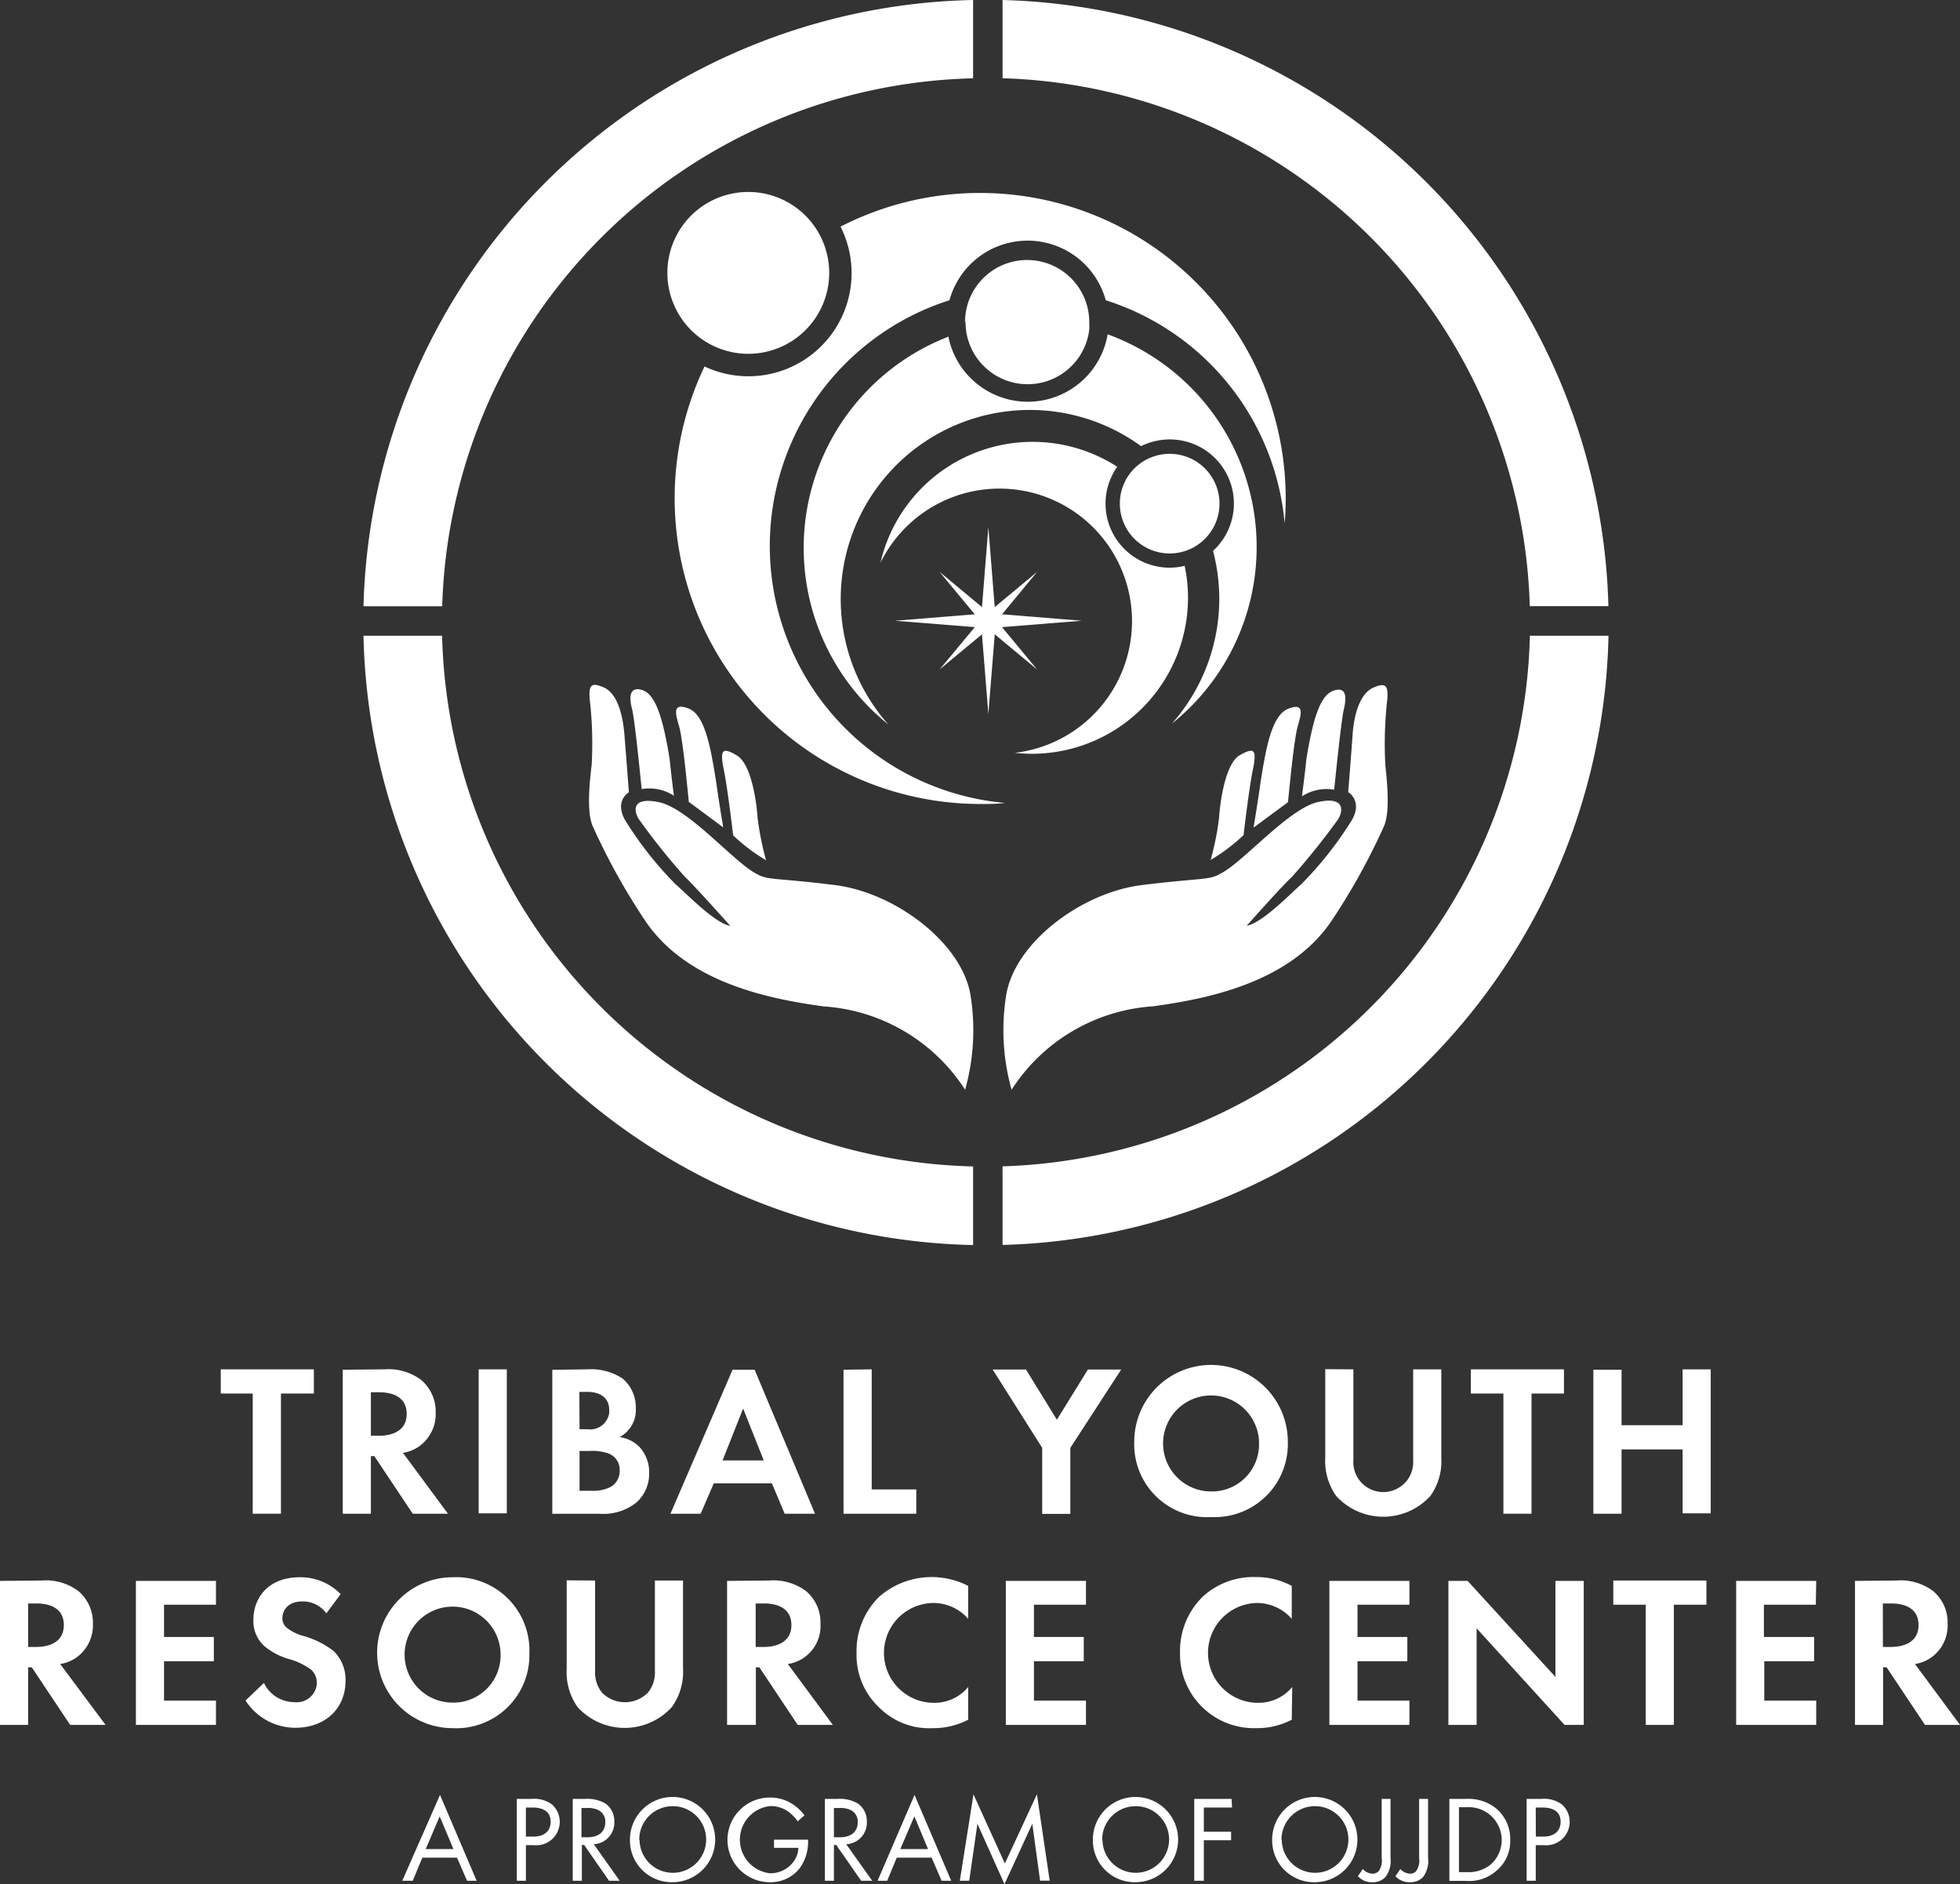 <svg xmlns="http://www.w3.org/2000/svg" viewBox="0 0 204.2 196.3"><rect x="0" y="0" width="204.2" height="196.3" fill="#333333" stroke="none"/><defs><style>.cls-1{fill:#fff;}</style></defs><g id="Layer_2" data-name="Layer 2"><g id="Layer_1-2" data-name="Layer 1"><path class="cls-1" d="M104.45,0a64.86,64.86,0,0,1,63.12,63.15h-8.19a56.68,56.68,0,0,0-54.93-55Z"/><path class="cls-1" d="M46.07,63.16a56.68,56.68,0,0,1,55.31-55V0A64.87,64.87,0,0,0,37.87,63.16Z"/><path class="cls-1" d="M101.38,121.52A56.68,56.68,0,0,1,46.06,66.23H37.87a64.87,64.87,0,0,0,63.51,63.48Z"/><path class="cls-1" d="M159.39,66.23a56.68,56.68,0,0,1-54.94,55.28v8.19a64.87,64.87,0,0,0,63.13-63.47Z"/><path class="cls-1" d="M70.21,82.9s-.3-2.31-.44-3.79c-.76-4.74-1.59-6.87-2.92-7.24s-1.3.87-1,2,1,8.34,1,8.34A4.69,4.69,0,0,1,70.21,82.9Z"/><path class="cls-1" d="M74.6,81.39c-.62-4-1.26-7-2.91-7.6s-1.34.52-.93,1.9,1,7.85,1,7.85l3.59,2.66S74.84,83.19,74.6,81.39Z"/><path class="cls-1" d="M79.81,89.62a30.81,30.81,0,0,1-.88-4.4c-.06-1.11-.54-5.54-2.15-6.51s-1.67-.41-1.47,1c.46,2,1.07,7.32,1.07,7.32A19.12,19.12,0,0,0,79.81,89.62Z"/><path class="cls-1" d="M61.72,86a67.5,67.5,0,0,0,5.55,10c4.39,6.44,13,8.09,18.56,8.85a19,19,0,0,1,14.72,8.68,23,23,0,0,0,.56-9.86C100.22,98.25,93.29,93,87,92.21s-7-.47-8.23-1.2c-2.31-1.19-7-6.79-10.13-7.44s-2.51,1.23-2,1.89a70.73,70.73,0,0,0,4.71,5.88c1.07,1,4.73,5.12,4.73,5.12-1.6-.27-4.57-3.37-5.71-4.35a37.61,37.61,0,0,1-5.27-6.71c-1.09-2,.42-2.86.42-2.86s-.3-4-.47-6.05-.74-4.25-2.14-4.87-1.55-.13-1.48,1.15a40.09,40.09,0,0,1,.21,6.93C61.39,81.77,61.14,84.53,61.72,86Z"/><path class="cls-1" d="M144.33,79.72a41.18,41.18,0,0,1,.21-6.93c.07-1.28-.09-1.76-1.48-1.14s-2,2.82-2.14,4.87-.46,6-.46,6,1.51.9.41,2.87a37.51,37.51,0,0,1-5.27,6.7c-1.14,1-4.1,4.08-5.71,4.35,0,0,3.67-4.14,4.73-5.11a75,75,0,0,0,4.72-5.88c.48-.66,1.07-2.56-2-1.9S129.5,89.85,127.18,91c-1.21.73-1.94.43-8.23,1.21s-13.23,6-14.12,11.46a23,23,0,0,0,.56,9.86,19,19,0,0,1,14.72-8.69c5.54-.76,14.18-2.4,18.57-8.84a67.24,67.24,0,0,0,5.54-10C144.8,84.55,144.55,81.79,144.33,79.72Z"/><path class="cls-1" d="M139,82.27s.72-7.18,1-8.34.34-2.41-1-2-2.15,2.5-2.91,7.25c-.14,1.48-.45,3.78-.45,3.78A4.75,4.75,0,0,1,139,82.27Z"/><path class="cls-1" d="M130.6,86.22l3.59-2.65s.59-6.47,1-7.86.71-2.52-.94-1.89-2.29,3.6-2.91,7.6C131.1,83.22,130.6,86.22,130.6,86.22Z"/><path class="cls-1" d="M129.56,87s.61-5.33,1.07-7.32c.2-1.38.14-1.93-1.47-1s-2.09,5.39-2.15,6.5a29.63,29.63,0,0,1-.88,4.41A18.91,18.91,0,0,0,129.56,87Z"/><path class="cls-1" d="M100.59,33.5a7.45,7.45,0,0,0,.07,1,6.47,6.47,0,0,0,12.82-.13,7.37,7.37,0,0,0,0-.82,6.37,6.37,0,0,0-.67-2.86,6.47,6.47,0,0,0-12.27,2.86Z"/><path class="cls-1" d="M73.4,38.18a31.85,31.85,0,0,0,28.72,45.58c.87,0,1.73,0,2.59-.11a26.87,26.87,0,0,1-5.79-52.37,8.44,8.44,0,0,1,16.28,0,26.87,26.87,0,0,1,18.64,23.25c.07-.86.11-1.72.11-2.59A31.85,31.85,0,0,0,87.57,23.61,10.75,10.75,0,0,1,73.4,38.18Z"/><path class="cls-1" d="M69.53,28.44A8.43,8.43,0,1,0,78,20,8.42,8.42,0,0,0,69.53,28.44Z"/><path class="cls-1" d="M98.77,35.09a23.6,23.6,0,0,0-6.22,40.39,19.7,19.7,0,0,1,26.33-29,6.77,6.77,0,0,1,3-.7,6.68,6.68,0,0,1,4.5,11.61,20,20,0,0,1,.65,5,19.64,19.64,0,0,1-4.94,13,23.58,23.58,0,0,0-6.69-40.56,8.44,8.44,0,0,1-16.61.17Z"/><path class="cls-1" d="M115.18,52.47a6.62,6.62,0,0,1,1.22-3.84,16.27,16.27,0,0,0-24.67,10,13.81,13.81,0,1,1,14,19.8,17.57,17.57,0,0,0,1.79.1,16.26,16.26,0,0,0,16.25-16.25,15.8,15.8,0,0,0-.35-3.33,6.51,6.51,0,0,1-1.61.19A6.67,6.67,0,0,1,115.18,52.47Z"/><path class="cls-1" d="M116.67,52.47a5.19,5.19,0,0,0,5.19,5.19,5,5,0,0,0,1.24-.15,5.19,5.19,0,0,0-1.24-10.23,5,5,0,0,0-1.65.27,5.17,5.17,0,0,0-3.54,4.92Z"/><polyline class="cls-1" points="102.25 65.39 102.97 74.4 103.69 65.39 112.7 64.67 103.69 63.94 102.97 54.93 102.25 63.94 93.24 64.67 102.25 65.39"/><polyline class="cls-1" points="102.97 65.53 108.05 69.75 103.84 64.67 108.05 59.58 102.97 63.8 97.89 59.58 102.11 64.67 97.89 69.75 102.97 65.53"/></g><g id="Layer_2-2" data-name="Layer 2"><path class="cls-1" d="M29.27,145.18V157.7H26.33V145.18H23v-2.52h9.7v2.52Z"/><path class="cls-1" d="M40.06,142.66a5.64,5.64,0,0,1,3.84,1.12,4.32,4.32,0,0,1,1.49,3.39,4.12,4.12,0,0,1-1.76,3.54,4,4,0,0,1-1.65.65l4.69,6.34H43l-4-6h-.36v6H35.71v-15Zm-1.42,6.92h.84c.56,0,2.89-.07,2.89-2.28s-2.31-2.25-2.85-2.25h-.88Z"/><path class="cls-1" d="M52.8,142.66v15H49.87v-15Z"/><path class="cls-1" d="M61.17,142.66a6,6,0,0,1,3.67.94,3.92,3.92,0,0,1,1.4,3.12,3.18,3.18,0,0,1-1.69,3,3.6,3.6,0,0,1,2,.95,3.86,3.86,0,0,1,1.08,2.82,4,4,0,0,1-1.28,3,5.48,5.48,0,0,1-3.81,1.22h-5v-15Zm-.79,6.24h.83a2,2,0,0,0,2.26-1.7c0-.1,0-.2,0-.3,0-1.37-1.06-1.89-2.25-1.89h-.86Zm0,6.41h1.26a4,4,0,0,0,2-.41,1.91,1.91,0,0,0,.92-1.73,1.8,1.8,0,0,0-1.1-1.72,5,5,0,0,0-2-.29H60.38Z"/><path class="cls-1" d="M80.42,154.54H74.36L73,157.7H69.85l6.47-15h2.3l6.29,15H81.75Zm-.85-2.39-2.15-5.41-2.14,5.41Z"/><path class="cls-1" d="M90.82,142.66v12.51h4.64v2.53H87.88v-15Z"/><path class="cls-1" d="M108.58,150.84l-5.16-8.16h3.47l3.22,5.23,3.23-5.23h3.47l-5.3,8.16v6.88h-2.93Z"/><path class="cls-1" d="M134.17,150.19a7.61,7.61,0,0,1-7.36,7.86,4.56,4.56,0,0,1-.64,0,7.59,7.59,0,0,1-8-7.85,8,8,0,1,1,16,0Zm-3,0a5,5,0,1,0-5,5.19,4.9,4.9,0,0,0,5-4.81c0-.12,0-.25,0-.38Z"/><path class="cls-1" d="M141,142.66v9.45a3.12,3.12,0,0,0,5.35,2.39,1.21,1.21,0,0,0,.16-.16,3.21,3.21,0,0,0,.72-2.23v-9.45h2.93v9.18a6.25,6.25,0,0,1-1.13,4,6.64,6.64,0,0,1-9.39.44,4.57,4.57,0,0,1-.44-.44,6.31,6.31,0,0,1-1.13-4v-9.2Z"/><path class="cls-1" d="M159.56,145.18V157.7h-2.93V145.18h-3.39v-2.52h9.7v2.52Z"/><path class="cls-1" d="M168.94,148.48h6.36v-5.82h2.93v15H175.3V151h-6.36v6.7H166v-15h2.94Z"/><path class="cls-1" d="M4.35,164.66a5.64,5.64,0,0,1,3.84,1.12,4.32,4.32,0,0,1,1.49,3.39,4.12,4.12,0,0,1-1.76,3.54,4,4,0,0,1-1.65.65L11,179.7H7.31l-4-6H2.93v6H0v-15Zm-1.42,6.92h.84c.56,0,2.88-.07,2.88-2.28s-2.3-2.25-2.84-2.25H2.93Z"/><path class="cls-1" d="M22.5,167.18H17.09v3.36h5.19v2.53H17.09v4.1H22.5v2.53H14.16v-15H22.5Z"/><path class="cls-1" d="M34,168.08a3,3,0,0,0-2.5-1.24c-1.58,0-2.08,1-2.08,1.76a1.26,1.26,0,0,0,.48,1,4.91,4.91,0,0,0,1.8.86A9.17,9.17,0,0,1,34.75,172,4.14,4.14,0,0,1,36,175.1C36,178,33.88,180,30.77,180a6.17,6.17,0,0,1-5.19-2.84l1.92-1.83a3.5,3.5,0,0,0,3.16,2A2.1,2.1,0,0,0,33,175.51c0-.07,0-.14,0-.21a1.75,1.75,0,0,0-.59-1.35,6.86,6.86,0,0,0-2.31-1.11,7,7,0,0,1-2.5-1.3,3.48,3.48,0,0,1-1.2-2.8c0-2.21,1.49-4.42,4.83-4.42a5.82,5.82,0,0,1,4.26,1.76Z"/><path class="cls-1" d="M55.15,172.19a7.61,7.61,0,0,1-8,7.85,7.86,7.86,0,0,1,0-15.72,7.63,7.63,0,0,1,8,7.25A4.3,4.3,0,0,1,55.15,172.19Zm-3,0a5,5,0,1,0-5,5.19,4.91,4.91,0,0,0,5-4.83c0-.12,0-.24,0-.36Z"/><path class="cls-1" d="M62,164.66v9.45a3.32,3.32,0,0,0,.72,2.23,3.36,3.36,0,0,0,4.78,0,3.26,3.26,0,0,0,.73-2.23v-9.45h2.93v9.18a6.27,6.27,0,0,1-1.16,4,6.64,6.64,0,0,1-9.39.44,4.57,4.57,0,0,1-.44-.44,6.31,6.31,0,0,1-1.13-4v-9.2Z"/><path class="cls-1" d="M80.15,164.66A5.65,5.65,0,0,1,84,165.78a4.28,4.28,0,0,1,1.48,3.39,4,4,0,0,1-3.4,4.19l4.69,6.34H83.11l-4-6h-.36v6h-3v-15Zm-1.42,6.92h.84c.56,0,2.88-.07,2.88-2.28s-2.3-2.25-2.84-2.25h-.88Z"/><path class="cls-1" d="M100.87,179.16a7.78,7.78,0,0,1-3.72.88,7.31,7.31,0,0,1-5.5-2.1,7.48,7.48,0,0,1-2.41-5.75,7.88,7.88,0,0,1,2.41-5.89,8.33,8.33,0,0,1,9.22-1.08v3.43A4.83,4.83,0,0,0,97.24,167a5.2,5.2,0,0,0,.11,10.4,4.53,4.53,0,0,0,3.52-1.65Z"/><path class="cls-1" d="M113.14,167.18h-5.42v3.36h5.19v2.53h-5.19v4.1h5.42v2.53h-8.35v-15h8.35Z"/><path class="cls-1" d="M134.58,179.16a7.78,7.78,0,0,1-3.72.88,7.7,7.7,0,0,1-7.92-7.85,7.91,7.91,0,0,1,2.41-5.89,7.82,7.82,0,0,1,5.53-2,7.72,7.72,0,0,1,3.7.92v3.43A4.86,4.86,0,0,0,131,167a5.2,5.2,0,0,0,.11,10.4,4.53,4.53,0,0,0,3.52-1.65Z"/><path class="cls-1" d="M146.84,167.18h-5.41v3.36h5.19v2.53h-5.19v4.1h5.41v2.53H138.5v-15h8.34Z"/><path class="cls-1" d="M150.9,179.7v-15h2l9.15,10v-10H165v15h-2l-9.16-10.06V179.7Z"/><path class="cls-1" d="M174.39,167.18V179.7h-2.93V167.18h-3.38v-2.52h9.7v2.52Z"/><path class="cls-1" d="M189.18,167.18h-5.41v3.36H189v2.53h-5.19v4.1h5.41v2.53h-8.34v-15h8.34Z"/><path class="cls-1" d="M197.59,164.66a5.64,5.64,0,0,1,3.84,1.12,4.28,4.28,0,0,1,1.48,3.39,4.09,4.09,0,0,1-1.75,3.54,4,4,0,0,1-1.65.65l4.69,6.34h-3.65l-4-6h-.36v6h-2.93v-15Zm-1.42,6.92H197c.56,0,2.88-.07,2.88-2.28s-2.3-2.25-2.84-2.25h-.88Z"/><path class="cls-1" d="M47.61,193.53H44l-1,2.41H41.91L45.84,187l3.82,8.94h-1Zm-.37-.89-1.43-3.41-1.46,3.41Z"/><path class="cls-1" d="M55.39,187.41a3.1,3.1,0,0,1,2.14.6,2.44,2.44,0,0,1-1.91,4.22h-.83v3.71h-.95v-8.53Zm-.6,3.93h.78c1.12,0,1.8-.57,1.8-1.55,0-1.35-1.27-1.48-1.88-1.48h-.7Z"/><path class="cls-1" d="M61,187.41a3.71,3.71,0,0,1,2.07.48,2.21,2.21,0,0,1,.93,1.89,2.24,2.24,0,0,1-2.14,2.35l2.7,3.81H63.45l-2.59-3.73h-.24v3.73h-.95v-8.53Zm-.42,4h.6c1.17,0,1.88-.56,1.88-1.56a1.32,1.32,0,0,0-.68-1.25,2.4,2.4,0,0,0-1.23-.24h-.57Z"/><path class="cls-1" d="M65.63,191.68a4.44,4.44,0,1,1,4.43,4.41A4.35,4.35,0,0,1,65.63,191.68Zm1,0a3.47,3.47,0,1,0,3.46-3.51A3.48,3.48,0,0,0,66.6,191.68Z"/><path class="cls-1" d="M80.64,191.66h3.55v.2a4.68,4.68,0,0,1-.82,2.7,3.82,3.82,0,0,1-3.17,1.53,4.41,4.41,0,1,1,0-8.82,4.25,4.25,0,0,1,2.61.85,4.9,4.9,0,0,1,1,1l-.7.63a4.6,4.6,0,0,0-.81-.88,3.13,3.13,0,0,0-2.07-.71,3.52,3.52,0,0,0,0,7,3,3,0,0,0,2.6-1.44,2.6,2.6,0,0,0,.35-1.21H80.64Z"/><path class="cls-1" d="M87.3,187.41a3.69,3.69,0,0,1,2.07.48,2.22,2.22,0,0,1,.94,1.89,2.24,2.24,0,0,1-2.15,2.35l2.71,3.81H89.72l-2.6-3.73h-.24v3.73h-.94v-8.53Zm-.42,4h.6c1.18,0,1.88-.56,1.88-1.56a1.32,1.32,0,0,0-.68-1.25,2.37,2.37,0,0,0-1.22-.24h-.58Z"/><path class="cls-1" d="M97.06,193.53H93.43l-1,2.41h-1L95.28,187l3.82,8.94h-1Zm-.37-.89-1.43-3.41-1.46,3.41Z"/><path class="cls-1" d="M100,195.94l1.42-9,3.27,7.2,3.34-7.21,1.33,9h-1l-.81-5.93-2.9,6.29L101.83,190l-.85,5.93Z"/><path class="cls-1" d="M113.86,191.68a4.44,4.44,0,1,1,4.44,4.41A4.35,4.35,0,0,1,113.86,191.68Zm1,0a3.47,3.47,0,1,0,3.47-3.51A3.48,3.48,0,0,0,114.83,191.68Z"/><path class="cls-1" d="M128.36,188.31h-2.94v2.52h2.84v.89h-2.84v4.22h-1v-8.53h3.89Z"/><path class="cls-1" d="M132.54,191.68a4.44,4.44,0,1,1,4.44,4.41A4.35,4.35,0,0,1,132.54,191.68Zm1,0a3.47,3.47,0,1,0,3.47-3.51A3.48,3.48,0,0,0,133.51,191.68Z"/><path class="cls-1" d="M144.87,187.41v6.14a2.77,2.77,0,0,1-.53,2,1.74,1.74,0,0,1-1.35.54,1.9,1.9,0,0,1-1.52-.63l.52-.74a1.37,1.37,0,0,0,1,.48.87.87,0,0,0,.64-.25,1.92,1.92,0,0,0,.32-1.38v-6.16Z"/><path class="cls-1" d="M148.78,187.41v6.14a2.77,2.77,0,0,1-.52,2,1.77,1.77,0,0,1-1.36.54,1.92,1.92,0,0,1-1.52-.63l.52-.74a1.41,1.41,0,0,0,1,.48.86.86,0,0,0,.63-.25,1.92,1.92,0,0,0,.32-1.38v-6.16Z"/><path class="cls-1" d="M151,187.41h1.74a4.62,4.62,0,0,1,3.14,1,4.15,4.15,0,0,1,1.46,3.27,4,4,0,0,1-1.5,3.27,4.23,4.23,0,0,1-3.11,1H151Zm1,7.63h.83a3.64,3.64,0,0,0,2.44-.76,3.42,3.42,0,0,0-2.44-6h-.83Z"/><path class="cls-1" d="M160.61,187.41a3.1,3.1,0,0,1,2.14.6,2.44,2.44,0,0,1-1.91,4.22H160v3.71h-.95v-8.53Zm-.6,3.93h.78c1.12,0,1.8-.57,1.8-1.55,0-1.35-1.27-1.48-1.88-1.48H160Z"/></g></g></svg>